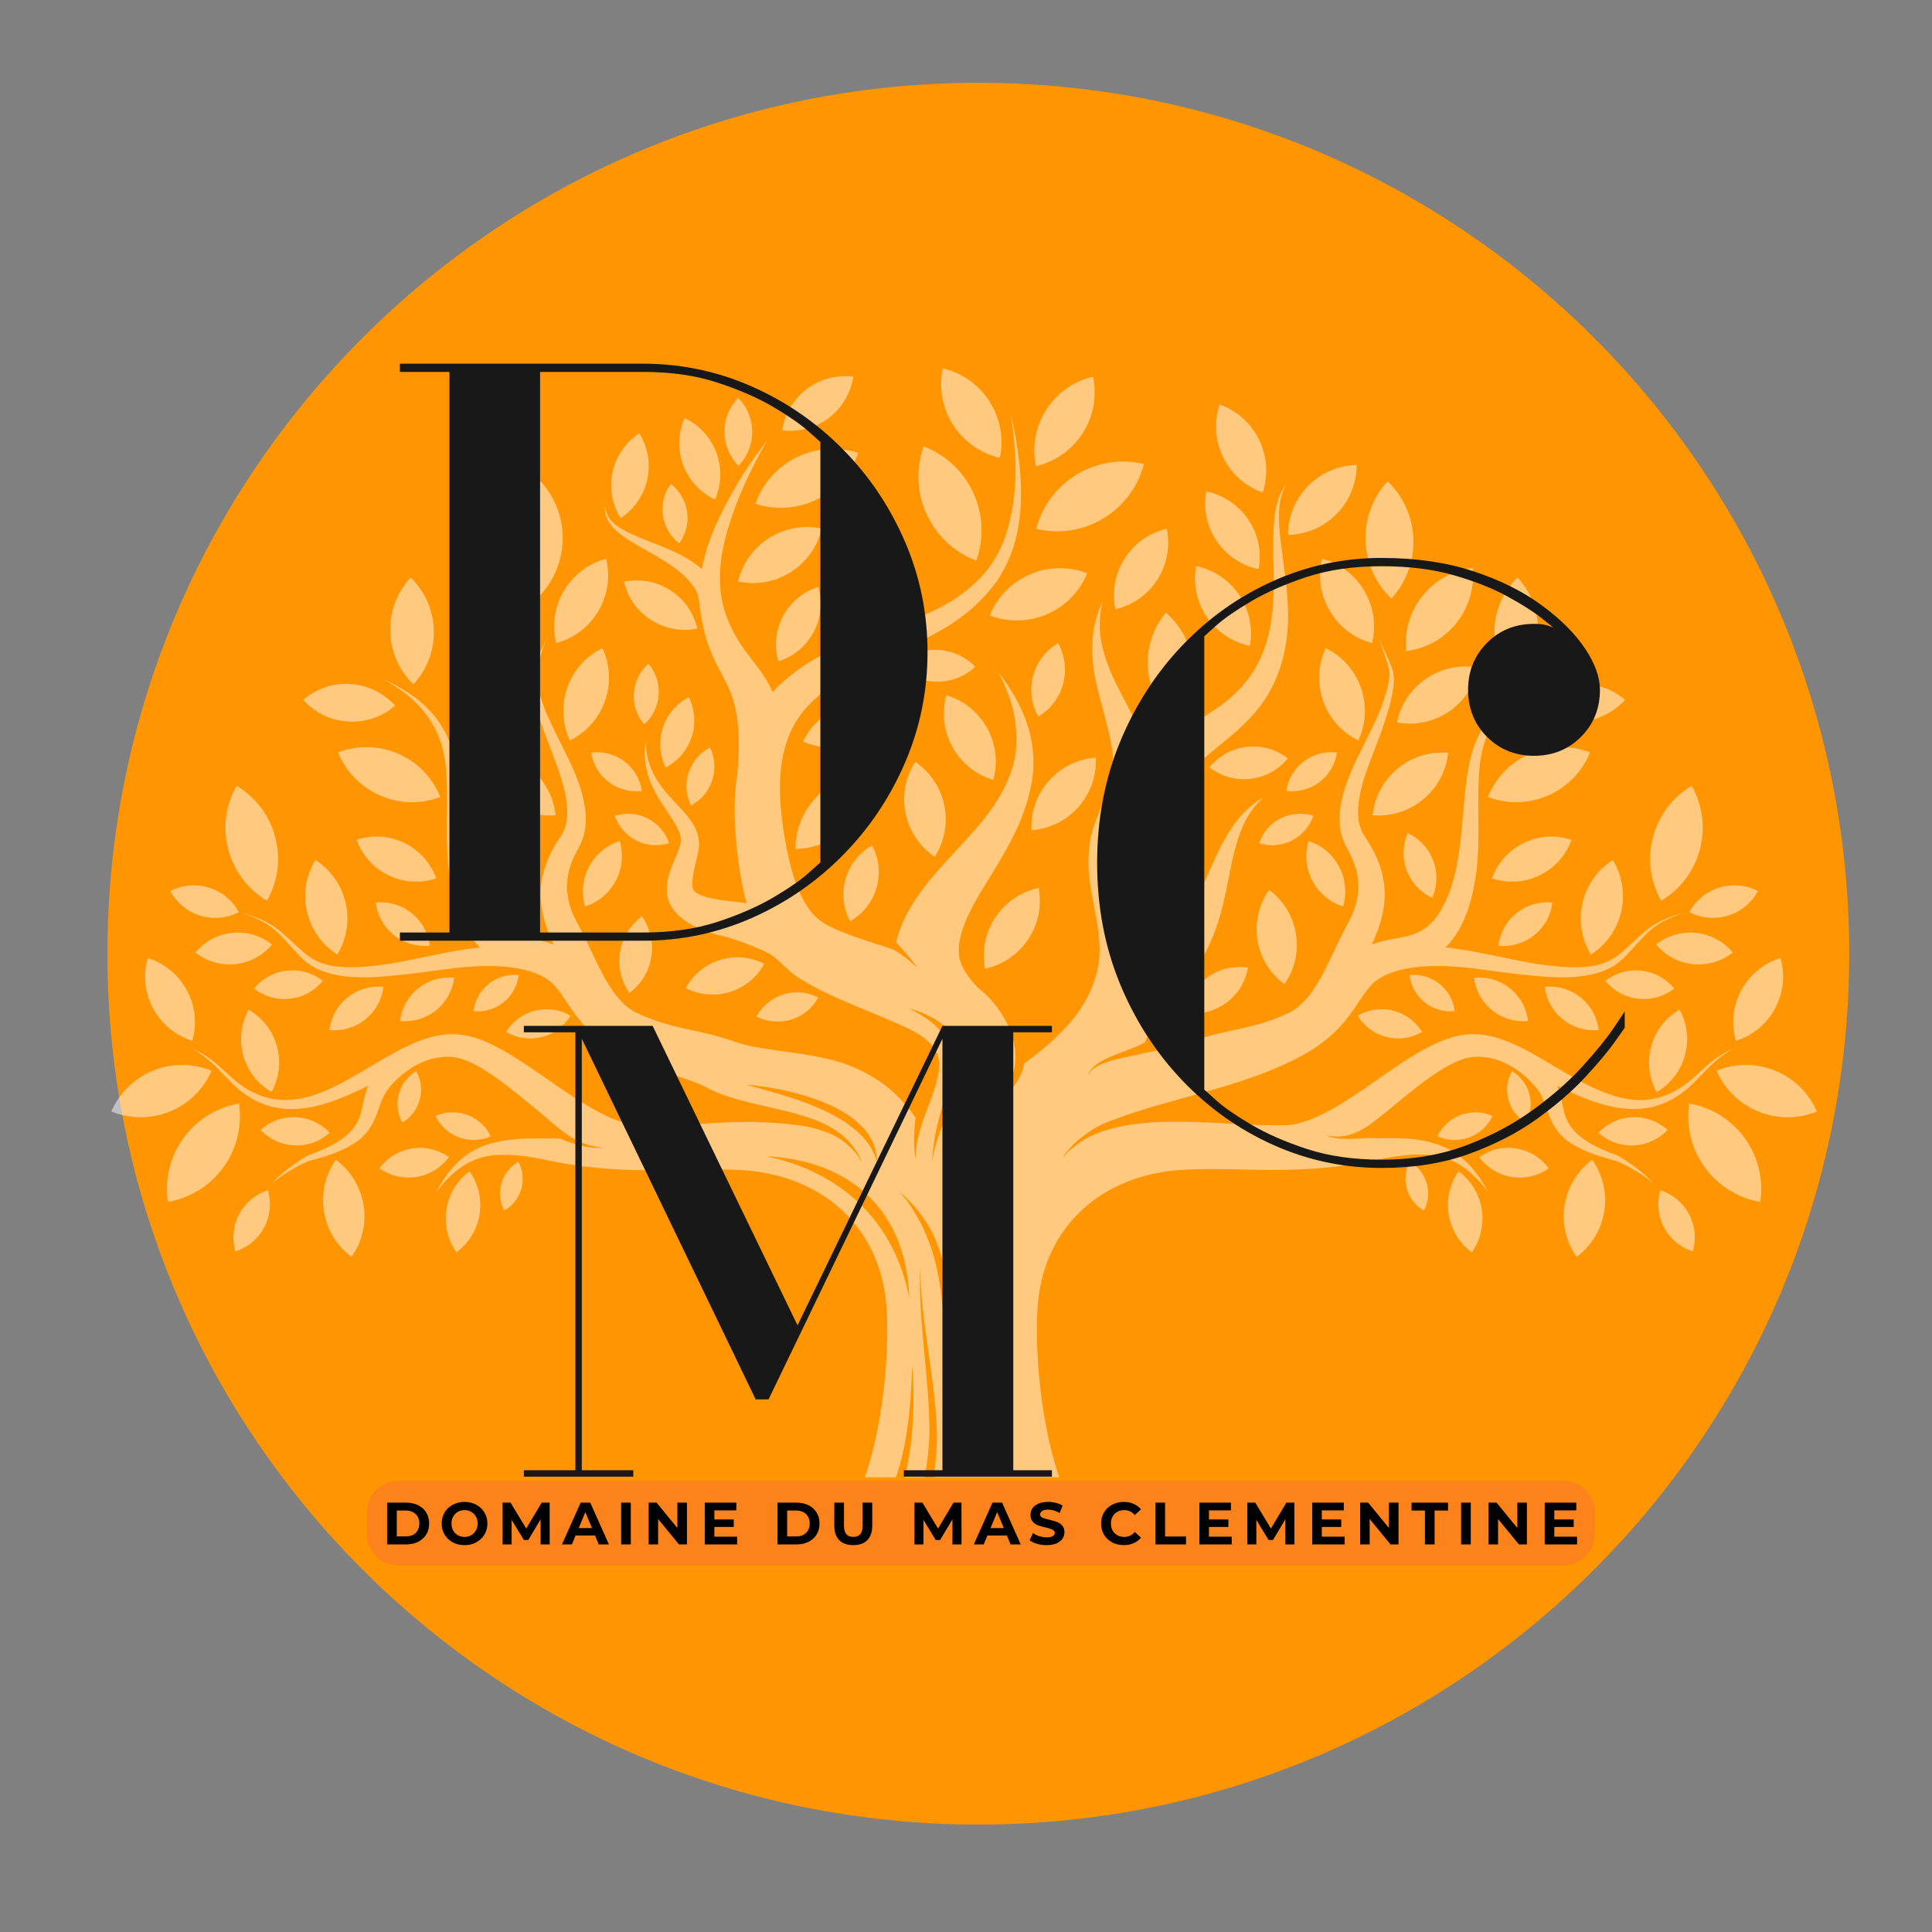 <svg xmlns="http://www.w3.org/2000/svg" xmlns:xlink="http://www.w3.org/1999/xlink" width="500" zoomAndPan="magnify" viewBox="0 0 375 375" height="500" preserveAspectRatio="xMidYMid meet" version="1.2"><rect x="0" y="0" width="375" height="375" fill="#808080" stroke="none"/><defs><clipPath id="cc039d9908"><path d="M 20.848 16.07 L 358.93 16.07 L 358.93 354.152 L 20.848 354.152 Z M 20.848 16.07 "/></clipPath><clipPath id="8000dad349"><path d="M 189.891 16.07 C 96.531 16.07 20.848 91.754 20.848 185.109 C 20.848 278.469 96.531 354.152 189.891 354.152 C 283.246 354.152 358.93 278.469 358.93 185.109 C 358.93 91.754 283.246 16.07 189.891 16.07 Z M 189.891 16.07 "/></clipPath><filter x="0%" y="0%" width="100%" filterUnits="objectBoundingBox" id="6ac63c38f3" height="100%"><feColorMatrix values="0 0 0 0 1 0 0 0 0 1 0 0 0 0 1 0 0 0 1 0" type="matrix" in="SourceGraphic"/></filter><clipPath id="4436cf6fcf"><path d="M 16 9 L 316 9 L 316 215.746 L 16 215.746 Z M 16 9 "/></clipPath><clipPath id="d4fff7cb9a"><path d="M 0.359 135 L 21 135 L 21 146 L 0.359 146 Z M 0.359 135 "/></clipPath><clipPath id="fdec80b37d"><path d="M 161 0.496 L 174 0.496 L 174 18 L 161 18 Z M 161 0.496 "/></clipPath><clipPath id="330a3d03de"><rect x="0" width="333" y="0" height="226"/></clipPath></defs><g id="20a53ba45c"><g clip-rule="nonzero" clip-path="url(#cc039d9908)"><g clip-rule="nonzero" clip-path="url(#8000dad349)"><path style=" stroke:none;fill-rule:nonzero;fill:#ff9500;fill-opacity:1;" d="M 20.848 16.07 L 358.93 16.07 L 358.93 354.152 L 20.848 354.152 Z M 20.848 16.07 "/></g></g><g mask="url(#ae652c8976)" transform="matrix(1,0,0,1,21,71)"><g clip-path="url(#330a3d03de)"><g clip-rule="nonzero" clip-path="url(#4436cf6fcf)"><path style=" stroke:none;fill-rule:evenodd;fill:#ffffff;fill-opacity:1;" d="M 155.504 181.027 C 152.668 166.035 142.156 156.391 127.656 153.426 C 144.316 154.215 154.98 164.145 155.504 181.027 Z M 243.941 149.891 C 245.012 149.871 246.109 149.934 247.168 149.934 C 251.461 149.855 254.969 149.906 259.027 151.516 C 263.23 153.27 265.742 156.508 267.879 160.402 C 265.469 157.203 262.395 154.344 258.371 153.445 C 254.574 152.688 251.293 153.223 247.523 153.867 C 231.387 157.484 220.609 155.426 208.789 156.043 C 192.965 156.871 181.176 167.105 180.355 183.383 C 179.758 195.172 181.992 213.566 188.398 224.309 L 159.145 224.309 C 159.605 219.062 160.859 213.77 160.879 207.379 C 160.516 195.812 157.613 185.395 157.641 174.617 C 157.105 185.309 159.445 196.035 159.406 207.379 C 159.176 214.219 157.684 218.957 156.945 224.309 L 151.496 224.309 C 155.945 215.531 156.832 204.352 156.066 193.973 C 155.68 204.844 154.734 214.801 148.953 224.309 L 143.082 224.309 C 149.473 213.5 151.727 195.461 151.121 183.445 C 150.297 167.168 138.512 156.93 122.684 156.102 C 110.863 155.484 100.086 157.547 83.949 153.926 C 80.188 153.285 76.902 152.746 73.105 153.504 C 69.078 154.406 66.008 157.266 63.598 160.461 C 65.73 156.566 68.246 153.332 72.449 151.578 C 77.461 149.59 82.48 149.996 87.723 149.996 C 90.004 150.996 93.305 152.051 96.121 151.75 C 90.363 151.359 87.203 147.66 83.316 144.5 C 80.445 142.168 77.668 139.84 74.785 137.828 C 72.586 136.332 70.406 134.953 67.793 134.312 C 66.211 134.004 64.973 134.086 63.395 134.383 C 59.832 135.117 56.117 137.848 53.996 140.863 C 52.227 143.551 52.27 147.508 48.578 150.379 C 45.742 152.406 42.609 153.371 39.27 154.266 C 38.043 154.523 32.637 157.555 31.828 158.82 C 32.516 157.344 37.629 153.766 38.945 153.211 C 41.859 152.137 44.82 150.914 47.02 148.645 C 49.688 145.867 48.992 143.398 50.477 139.738 C 49.262 140.336 48.039 140.922 46.793 141.469 C 40.934 144.027 34.57 145.676 28.57 142.598 C 23.23 139.852 21.91 135.66 16.234 132.508 C 22.32 135.145 23.387 139.113 29.09 141.465 C 34.836 143.84 40.41 141.816 45.617 139.055 C 50.777 136.316 56.898 131.918 62.406 130.375 C 68.215 128.742 72.535 130.449 77.582 133.426 C 83.559 136.949 89.523 141.91 95.531 145.012 C 97.973 146.254 100.273 147.246 103.039 147.41 C 115.336 147.758 121.008 145.82 134.16 147.418 C 137.055 147.887 140.598 148.77 142.938 150.738 C 144.102 151.668 145.613 153.109 146.188 154.516 C 146.023 153.234 144.297 151.094 143.418 150.195 C 137.488 144.121 124.832 144.309 117.094 140.562 C 112.223 137.719 105.18 137.164 97.695 132.555 C 93.441 129.633 91.605 127.449 88.832 123.242 C 87.113 120.703 86.207 119.297 83.305 118.051 C 78.562 116.094 72.219 116.328 67.121 116.922 C 63.066 117.445 58.973 118.059 54.906 118.406 C 50.855 118.785 46.98 118.984 43.008 117.945 C 40.5 117.242 39.051 116.418 37.199 114.605 C 32.766 109.906 32.297 108.344 25.559 106.062 C 32.488 108.035 33.008 109.504 37.914 113.828 C 39.711 115.332 41.043 115.961 43.344 116.461 C 47.121 117.051 50.852 116.617 54.602 116.066 C 60.402 115.129 66.148 113.5 72.191 112.914 C 68.168 109.039 66.684 102.77 66.051 97.355 C 65.344 90.367 66.195 83.891 65.453 77.121 C 64.949 73.707 64.184 71.34 62.277 68.438 C 59.773 64.844 56.992 62.82 53.191 60.73 C 60.707 64.148 65.527 68.469 67.422 76.742 C 69.406 85.434 68.133 97.547 73.117 105.809 C 74.109 107.434 75.027 108.551 76.672 109.539 C 79.68 111.289 83.172 111.062 86.457 112.332 C 82.895 104.789 82.957 98.562 87.746 91.469 C 88.844 89.879 89.098 88.438 89.109 86.531 C 89.059 80.395 84.977 73.266 83.293 66.926 C 82.648 64.543 81.75 61.684 82.363 59.215 C 82.926 57.352 84.312 54.848 85.086 52.754 C 84.539 54.582 83.289 57.625 83.039 59.344 C 82.867 61.523 83.988 64.453 84.68 66.496 C 86.352 70.684 88.742 74.707 90.555 78.969 C 91.562 81.465 92.273 83.602 92.617 86.285 C 92.871 89.09 92.609 91.176 91.254 93.672 C 89.715 96.469 88.891 98.773 89.09 101.992 C 89.32 104.508 90.027 106.25 91.211 108.453 C 94.516 114.438 96.887 122.336 102.086 125.359 C 109.129 128.91 114.824 128.68 121.602 131.211 C 127.449 133.16 134.93 132.988 142.277 135.254 C 148.43 137.277 153.156 140.789 156.719 145.945 C 156.359 148.625 156.27 151.711 156.719 154 C 156.645 146.531 162.219 139.715 161.148 134.316 C 160.641 131.77 157.859 129.91 155.703 128.832 C 148.551 125.391 139.812 122.66 133.445 118.422 C 131.742 117.195 129.68 114.797 128.262 114.07 C 125.477 112.711 122.742 111.668 119.77 110.801 C 116.762 110.098 114.066 109.297 111.578 107.414 C 109.875 106.125 108.566 104.312 108.438 102.133 C 108.191 97.844 111.438 94.102 111.141 91.664 C 110.785 88.703 106.578 84.867 104.926 79.938 C 104.121 77.352 103.98 75.402 104.309 72.711 C 104.41 77.664 106.277 80.664 109.523 84.211 C 112.055 86.957 115.25 89.777 114.609 93.902 C 114.281 95.832 113.023 99.742 113.457 101.422 C 113.992 103.246 119.434 103.785 120.887 103.938 C 121.922 104.035 122.941 104.168 123.945 104.332 C 122.988 100.961 122.488 97.598 122.043 93.895 C 121.512 88.613 121.355 84.039 122.121 79.141 C 123.875 59.441 117.035 62.441 114.938 47.535 C 114.531 44.664 114.758 44.066 112.672 41.656 C 107.16 35.492 95.52 33.676 96.465 26.875 C 96.465 29.086 97.695 30.473 99.531 31.59 C 103.801 34.184 110.672 35.426 115.238 39.465 C 116.219 34.18 118.441 29.41 121.215 24.477 C 122.66 21.914 124.137 19.559 125.887 17.191 L 128.012 14.359 C 126.117 17.516 123.945 21.883 122.594 25.148 C 119.594 32.656 117.082 40.914 120.082 48.816 C 122.699 55.711 126.52 57.738 128.973 63.355 L 129.777 62.473 C 136.262 56.184 142.773 54.086 151.066 51.16 C 158.625 48.469 164.777 46.312 170.234 40.113 C 173.184 36.402 174.445 33.102 175.363 28.469 C 176.586 21.766 176.172 16 175.188 9.293 C 176.672 16.016 177.543 21.805 177.027 28.703 C 176.41 33.797 175.312 37.465 172.508 41.793 C 167.109 49.109 160.926 51.984 152.895 55.652 C 146.117 58.719 139.879 61.254 134.926 67.02 C 133.016 69.52 131.98 71.715 131.262 74.477 C 129.742 80.168 130.477 87.055 131.473 92.496 C 132.234 96.555 133.152 100.605 135.227 104.215 C 136.496 106.332 137.555 107.426 139.688 108.652 C 142.969 110.301 147.641 111.773 152.266 113.242 C 153.328 113.855 154.711 114.66 156.898 116.723 C 156.742 116.176 153.754 112.684 152.945 111.945 C 154.586 104.602 160.352 98.699 165.293 93.332 C 169.387 88.891 172.766 85.176 175.039 79.469 C 176.141 76.375 176.461 73.984 176.23 70.715 C 175.898 66.457 174.746 63.297 172.82 59.504 C 177.598 65.84 180.527 72.398 179.316 80.473 C 178.102 87.457 175.406 92.168 171.824 98.141 C 169.145 102.586 163.43 110.648 165.566 116.09 C 166.363 117.926 167.484 119.293 168.848 120.723 C 169.258 121.059 169.672 121.41 170.09 121.785 C 174.984 126.391 178.227 133.793 174.48 140.02 C 172.91 142.449 172.113 143.418 171.836 146.457 C 172.414 143.508 173.344 142.695 175.211 140.559 C 176.734 138.789 177.453 137.297 177.781 135.453 C 179.43 134.238 181.051 132.961 182.668 131.559 C 187.125 127.504 190.113 123.941 191.836 118.074 C 193.766 110.691 190.383 103.996 190.266 96.629 C 190.258 93.16 190.719 90.656 192.027 87.457 C 193.41 83.941 194.836 81.195 195.078 78.223 C 195.418 72.164 191.742 64.184 191.105 57.434 C 190.766 52.965 191.211 49.855 193.004 45.727 C 192.109 49.906 192.328 52.848 193.625 56.895 C 195.754 63.328 200.031 68.613 201.895 75.52 L 202.805 74.801 C 206.879 71.746 211.043 69.25 215.262 66.445 C 223.574 60.695 226.016 53.312 226.234 43.586 C 226.344 38.746 225.668 31.23 226.871 26.75 C 227.281 25.27 227.742 24.195 228.707 22.996 C 227.141 25.582 227.098 28.719 227.332 31.652 C 227.691 35.605 228.375 39.508 228.762 43.48 C 229.203 48.488 229.176 52.301 227.906 57.215 C 226.148 63.199 223.512 66.926 218.852 71.051 C 213.52 75.719 204.043 82.352 201.422 88.984 C 200.453 91.43 200.031 92.969 200.457 95.918 C 201.152 100.684 203.922 105.945 204.672 112.273 C 205.574 111.488 206.453 110.602 207.367 109.57 C 211.883 104.172 213.773 96.809 217.195 91.074 C 219.18 87.824 220.961 85.781 224.215 83.742 C 221.586 86.297 220.391 88.543 219.246 91.984 C 218.23 95.273 217.676 98.57 216.973 101.938 C 216.086 106.148 215.207 109.359 213.293 113.262 C 210.785 118.188 208.082 121.234 203.703 124.602 C 203.062 127.039 202.242 129.246 201.227 131.344 C 199.379 132.324 197.418 132.965 195.445 133.738 C 194.238 134.219 193.18 134.684 192.098 135.414 C 191.141 136.09 190.508 136.723 190.074 137.828 C 190.633 136.824 191.312 136.305 192.312 135.773 C 193.438 135.227 194.527 134.914 195.73 134.602 C 200.145 133.535 206.09 132.559 210.117 131.211 C 216.895 128.68 222.594 128.91 229.641 125.359 C 234.832 122.336 237.203 114.438 240.508 108.453 C 241.691 106.25 242.398 104.508 242.637 101.992 C 242.828 98.773 242.004 96.469 240.469 93.672 C 239.109 91.176 238.848 89.09 239.102 86.285 C 239.445 83.602 240.152 81.465 241.164 78.969 C 242.977 74.707 245.367 70.684 247.039 66.496 C 247.73 64.453 248.852 61.523 248.68 59.344 C 248.43 57.625 247.18 54.582 246.637 52.754 C 247.41 54.848 248.793 57.352 249.355 59.215 C 250.637 63.871 245.262 75.266 243.812 79.938 C 243.141 82.18 242.66 84.172 242.609 86.531 C 242.621 88.438 242.879 89.879 243.973 91.469 C 248.762 98.562 248.824 104.789 245.262 112.332 C 250.359 110.359 254.922 111.906 258.605 105.809 C 263.586 97.547 262.312 85.434 264.301 76.742 C 266.191 68.469 271.012 64.148 278.527 60.73 C 274.727 62.82 271.945 64.844 269.441 68.438 C 267.535 71.34 266.77 73.707 266.266 77.121 C 265.523 83.891 266.375 90.367 265.668 97.355 C 265.035 102.77 263.551 109.039 259.531 112.914 C 265.574 113.5 271.316 115.129 277.117 116.066 C 280.875 116.617 284.598 117.051 288.375 116.461 C 290.676 115.961 292.008 115.332 293.812 113.828 C 298.711 109.504 299.23 108.035 306.16 106.062 C 299.426 108.344 298.953 109.906 294.52 114.605 C 292.668 116.418 291.219 117.242 288.707 117.945 C 284.742 118.984 280.863 118.785 276.816 118.406 C 272.746 118.059 268.652 117.445 264.602 116.922 C 259.5 116.328 253.156 116.094 248.414 118.051 C 245.512 119.297 244.605 120.703 242.887 123.242 C 240.113 127.449 238.277 129.633 234.023 132.555 C 221.984 139.965 207.34 141.598 194.41 146.617 C 192.668 147.234 191.062 148.156 189.363 149.418 C 188.281 150.238 187.375 151.035 186.488 152.066 C 186.09 152.504 185.438 153.25 185.289 153.832 C 185.465 153.457 186.359 152.473 186.668 152.242 C 187.672 151.383 188.633 150.703 189.766 150.023 C 200.098 144.402 216.984 147.738 228.676 147.41 C 233.988 147.176 240.793 142.406 245.059 139.457 C 250.047 136.008 257.16 130.617 263.215 129.836 C 267.32 129.301 271.438 130.855 275.023 132.719 C 281.824 136.246 289.477 142.32 297.07 142.527 C 301.574 142.645 305.328 140.496 308.512 137.469 C 310.734 135.336 312.645 133.742 315.484 132.508 C 309.816 135.66 308.488 139.852 303.148 142.598 C 297.148 145.676 290.785 144.027 284.926 141.469 C 283.68 140.922 282.457 140.336 281.242 139.738 C 282.727 143.398 282.031 145.867 284.699 148.645 C 286.898 150.914 289.859 152.137 292.777 153.211 C 294.09 153.766 299.203 157.344 299.891 158.82 C 299.082 157.555 293.676 154.523 292.449 154.266 C 289.109 153.371 285.977 152.406 283.141 150.379 C 279.453 147.508 279.492 143.551 277.73 140.863 C 275.598 137.848 271.887 135.117 268.328 134.383 C 266.75 134.086 265.508 134.004 263.926 134.312 C 259.141 135.367 252.531 141.18 248.676 144.305 C 244.938 147.328 241.566 150.527 236.34 149.371 C 236.383 149.367 238.109 150.496 243.941 149.891 Z M 164.051 194.973 C 160.969 184.281 163.078 177.023 157.621 166.223 C 156.434 164.062 155.102 161.883 153.387 160.098 C 165.844 170.828 161.984 182.938 164.051 194.973 Z M 149.238 154.602 C 146.766 144.945 130.746 141.559 123.844 139.539 C 130.945 140.066 149.289 143.484 149.238 154.602 Z M 159.918 154.422 C 160.422 146.758 162.035 144.512 163.355 138.031 C 164.504 131.539 161.887 127.801 155.332 124.707 C 161.141 126.254 166.445 130.027 165.848 136.664 C 165.395 141.711 161.352 146.188 159.918 154.422 "/></g><path style=" stroke:none;fill-rule:evenodd;fill:#ffffff;fill-opacity:1;" d="M 11.598 162.289 C 10.969 158.086 11.922 153.641 14.605 149.93 C 17.289 146.215 21.203 143.918 25.391 143.199 C 26.02 147.402 25.066 151.84 22.383 155.555 C 19.703 159.266 15.785 161.562 11.598 162.289 "/><path style=" stroke:none;fill-rule:evenodd;fill:#ffffff;fill-opacity:1;" d="M 47.246 172.957 C 44.477 170.91 42.473 167.82 41.887 164.156 C 41.293 160.484 42.223 156.926 44.207 154.113 C 46.977 156.16 48.973 159.246 49.57 162.914 C 50.16 166.578 49.227 170.141 47.246 172.957 "/><path style=" stroke:none;fill-rule:evenodd;fill:#ffffff;fill-opacity:1;" d="M 43.012 148.867 C 41.211 150.488 38.801 151.434 36.184 151.324 C 33.574 151.219 31.246 150.074 29.586 148.309 C 31.387 146.688 33.797 145.742 36.414 145.848 C 39.023 145.957 41.352 147.102 43.012 148.867 "/><path style=" stroke:none;fill-rule:evenodd;fill:#ffffff;fill-opacity:1;" d="M 27.27 124.977 C 25.824 127.598 25.363 130.766 26.23 133.883 C 27.09 136.992 29.121 139.465 31.711 140.969 C 33.156 138.348 33.613 135.18 32.75 132.062 C 31.883 128.949 29.855 126.473 27.27 124.977 "/><g clip-rule="nonzero" clip-path="url(#d4fff7cb9a)"><path style=" stroke:none;fill-rule:evenodd;fill:#ffffff;fill-opacity:1;" d="M 20.07 136.832 C 18.559 140.305 15.742 143.215 11.949 144.758 C 8.164 146.293 4.113 146.172 0.605 144.742 C 2.117 141.27 4.934 138.359 8.727 136.816 C 12.512 135.277 16.562 135.395 20.07 136.832 "/></g><path style=" stroke:none;fill-rule:evenodd;fill:#ffffff;fill-opacity:1;" d="M 16.328 131.023 C 17.242 127.859 16.965 124.352 15.281 121.223 C 13.602 118.098 10.824 115.938 7.684 114.953 C 6.773 118.113 7.047 121.621 8.73 124.75 C 10.41 127.879 13.184 130.039 16.328 131.023 "/><path style=" stroke:none;fill-rule:evenodd;fill:#ffffff;fill-opacity:1;" d="M 31 160.023 C 28.688 160.766 26.656 162.367 25.43 164.68 C 24.203 166.992 24.016 169.574 24.699 171.898 C 27.008 171.16 29.043 169.559 30.27 167.246 C 31.496 164.938 31.68 162.352 31 160.023 "/><path style=" stroke:none;fill-rule:evenodd;fill:#ffffff;fill-opacity:1;" d="M 122.266 41.871 C 125.656 42.602 129.32 42.051 132.48 40.055 C 135.645 38.055 137.711 34.984 138.516 31.609 C 135.125 30.883 131.461 31.434 128.297 33.43 C 125.137 35.426 123.066 38.5 122.266 41.871 "/><path style=" stroke:none;fill-rule:evenodd;fill:#ffffff;fill-opacity:1;" d="M 117.781 25.961 C 119.008 23.184 119.199 19.941 118.055 16.863 C 116.906 13.785 114.645 11.457 111.891 10.156 C 110.656 12.938 110.465 16.188 111.613 19.258 C 112.758 22.336 115.023 24.668 117.781 25.961 "/><path style=" stroke:none;fill-rule:evenodd;fill:#ffffff;fill-opacity:1;" d="M 99.453 29.57 C 97.848 26.984 97.211 23.801 97.914 20.598 C 98.625 17.387 100.547 14.766 103.094 13.102 C 104.699 15.684 105.336 18.871 104.633 22.074 C 103.926 25.277 102 27.906 99.453 29.57 "/><path style=" stroke:none;fill-rule:evenodd;fill:#ffffff;fill-opacity:1;" d="M 162.68 63.938 C 161.785 67.211 162.113 70.82 163.891 74.023 C 165.664 77.223 168.555 79.418 171.805 80.383 C 172.703 77.117 172.371 73.5 170.598 70.301 C 168.824 67.102 165.93 64.91 162.68 63.938 "/><path style=" stroke:none;fill-rule:evenodd;fill:#ffffff;fill-opacity:1;" d="M 156.648 76.883 C 154.812 79.738 154.047 83.277 154.777 86.863 C 155.52 90.449 157.613 93.41 160.426 95.305 C 162.266 92.453 163.027 88.91 162.293 85.328 C 161.559 81.742 159.457 78.781 156.648 76.883 "/><path style=" stroke:none;fill-rule:evenodd;fill:#ffffff;fill-opacity:1;" d="M 184.363 53.832 C 185.66 56.156 186.094 58.965 185.352 61.738 C 184.605 64.512 182.82 66.73 180.531 68.082 C 179.223 65.762 178.793 62.949 179.535 60.176 C 180.285 57.402 182.07 55.191 184.363 53.832 "/><path style=" stroke:none;fill-rule:evenodd;fill:#ffffff;fill-opacity:1;" d="M 191.691 76.059 C 191.855 79.449 190.754 82.902 188.328 85.645 C 185.906 88.383 182.609 89.902 179.223 90.141 C 179.055 86.758 180.16 83.297 182.59 80.559 C 185.012 77.816 188.309 76.305 191.691 76.059 "/><path style=" stroke:none;fill-rule:evenodd;fill:#ffffff;fill-opacity:1;" d="M 168.5 37.828 C 164.387 36.258 160.859 33.137 158.875 28.82 C 156.887 24.5 156.812 19.797 158.293 15.645 C 162.406 17.223 165.934 20.336 167.918 24.656 C 169.906 28.977 169.984 33.68 168.5 37.828 "/><path style=" stroke:none;fill-rule:evenodd;fill:#ffffff;fill-opacity:1;" d="M 180.133 31.66 C 184.422 32.672 189.09 32.074 193.16 29.625 C 197.23 27.168 199.938 23.32 201.047 19.059 C 196.762 18.043 192.09 18.641 188.02 21.094 C 183.949 23.551 181.242 27.395 180.133 31.66 "/><path style=" stroke:none;fill-rule:evenodd;fill:#ffffff;fill-opacity:1;" d="M 86.855 87.242 C 83.43 87.531 79.902 86.531 77.047 84.176 C 74.191 81.82 72.547 78.543 72.18 75.129 C 75.598 74.84 79.129 75.832 81.984 78.188 C 84.84 80.551 86.488 83.828 86.855 87.242 "/><path style=" stroke:none;fill-rule:evenodd;fill:#ffffff;fill-opacity:1;" d="M 82.113 69.23 C 78.738 69.848 75.129 69.195 72.055 67.129 C 68.984 65.055 67.031 61.949 66.34 58.59 C 69.715 57.973 73.324 58.625 76.395 60.695 C 79.461 62.762 81.422 65.867 82.113 69.23 "/><path style=" stroke:none;fill-rule:evenodd;fill:#ffffff;fill-opacity:1;" d="M 89.609 72.738 C 92.684 71.223 95.195 68.547 96.43 65.055 C 97.664 61.562 97.383 57.902 95.938 54.793 C 92.859 56.309 90.348 58.98 89.113 62.473 C 87.883 65.969 88.164 69.625 89.609 72.738 "/><path style=" stroke:none;fill-rule:evenodd;fill:#ffffff;fill-opacity:1;" d="M 86.953 53.824 C 90.266 52.938 93.254 50.805 95.137 47.617 C 97.027 44.434 97.465 40.789 96.652 37.457 C 93.336 38.344 90.352 40.48 88.461 43.664 C 86.574 46.852 86.133 50.492 86.953 53.824 "/><path style=" stroke:none;fill-rule:evenodd;fill:#ffffff;fill-opacity:1;" d="M 80.328 55.375 C 76.625 54.926 73.094 53.078 70.582 49.938 C 68.066 46.793 67.043 42.945 67.418 39.23 C 71.117 39.688 74.652 41.527 77.16 44.672 C 79.68 47.812 80.703 51.668 80.328 55.375 "/><path style=" stroke:none;fill-rule:evenodd;fill:#ffffff;fill-opacity:1;" d="M 83.199 45.191 C 80.426 42.164 78.781 38.09 78.93 33.656 C 79.07 29.227 80.965 25.266 83.934 22.422 C 86.707 25.449 88.352 29.52 88.211 33.953 C 88.066 38.387 86.168 42.348 83.199 45.191 "/><path style=" stroke:none;fill-rule:evenodd;fill:#ffffff;fill-opacity:1;" d="M 67.148 118.777 C 66.859 121.184 65.66 123.48 63.617 125.113 C 61.574 126.75 59.07 127.41 56.656 127.172 C 56.949 124.766 58.148 122.469 60.191 120.836 C 62.234 119.199 64.738 118.535 67.148 118.777 "/><path style=" stroke:none;fill-rule:evenodd;fill:#ffffff;fill-opacity:1;" d="M 53.438 120.539 C 53.141 122.941 51.941 125.246 49.898 126.875 C 47.863 128.508 45.352 129.172 42.941 128.934 C 43.238 126.527 44.438 124.23 46.477 122.602 C 48.523 120.957 51.027 120.297 53.438 120.539 "/><path style=" stroke:none;fill-rule:evenodd;fill:#ffffff;fill-opacity:1;" d="M 62.426 112.566 C 62.133 110.164 60.93 107.863 58.895 106.234 C 56.844 104.598 54.344 103.938 51.934 104.176 C 52.227 106.582 53.426 108.879 55.469 110.512 C 57.508 112.141 60.016 112.809 62.426 112.566 "/><path style=" stroke:none;fill-rule:evenodd;fill:#ffffff;fill-opacity:1;" d="M 44.473 114.281 C 46.234 111.379 46.918 107.812 46.09 104.234 C 45.254 100.664 43.082 97.754 40.215 95.922 C 38.453 98.828 37.77 102.398 38.598 105.969 C 39.426 109.547 41.605 112.453 44.473 114.281 "/><path style=" stroke:none;fill-rule:evenodd;fill:#ffffff;fill-opacity:1;" d="M 41.66 119.391 C 39.75 117.898 37.281 117.117 34.68 117.406 C 32.082 117.695 29.84 119 28.305 120.875 C 30.211 122.371 32.688 123.145 35.285 122.855 C 37.887 122.566 40.125 121.266 41.66 119.391 "/><path style=" stroke:none;fill-rule:evenodd;fill:#ffffff;fill-opacity:1;" d="M 24.922 81.531 C 22.867 85.148 22.168 89.547 23.32 93.891 C 24.469 98.234 27.25 101.711 30.824 103.844 C 32.875 100.223 33.566 95.824 32.422 91.484 C 31.27 87.141 28.496 83.66 24.922 81.531 "/><path style=" stroke:none;fill-rule:evenodd;fill:#ffffff;fill-opacity:1;" d="M 16.926 113.891 C 18.652 111.812 21.156 110.379 24.051 110.074 C 26.945 109.766 29.691 110.648 31.809 112.328 C 30.09 114.398 27.582 115.836 24.688 116.137 C 21.793 116.441 19.043 115.559 16.926 113.891 "/><path style=" stroke:none;fill-rule:evenodd;fill:#ffffff;fill-opacity:1;" d="M 12.043 101.961 C 13.242 104.168 15.277 105.926 17.871 106.719 C 20.469 107.516 23.137 107.199 25.371 106.047 C 24.168 103.84 22.133 102.078 19.543 101.285 C 16.945 100.492 14.273 100.805 12.043 101.961 "/><path style=" stroke:none;fill-rule:evenodd;fill:#ffffff;fill-opacity:1;" d="M 48.234 92.023 C 49.281 94.934 51.422 97.449 54.434 98.906 C 57.438 100.359 60.738 100.473 63.68 99.488 C 62.625 96.574 60.48 94.059 57.477 92.605 C 54.469 91.156 51.164 91.039 48.234 92.023 "/><path style=" stroke:none;fill-rule:evenodd;fill:#ffffff;fill-opacity:1;" d="M 44.629 75.035 C 46.098 78.656 48.926 81.723 52.785 83.406 C 56.648 85.09 60.82 85.078 64.469 83.691 C 63.004 80.07 60.176 77 56.312 75.312 C 52.453 73.633 48.281 73.652 44.629 75.035 "/><path style=" stroke:none;fill-rule:evenodd;fill:#ffffff;fill-opacity:1;" d="M 58.711 41.098 C 61.395 43.707 63.102 47.324 63.203 51.359 C 63.309 55.395 61.789 59.094 59.242 61.832 C 56.555 59.227 54.852 55.609 54.75 51.574 C 54.645 47.539 56.164 43.84 58.711 41.098 "/><path style=" stroke:none;fill-rule:evenodd;fill:#ffffff;fill-opacity:1;" d="M 37.855 64.84 C 40.297 62.734 43.535 61.543 47.008 61.77 C 50.477 61.988 53.539 63.578 55.703 65.973 C 53.254 68.078 50.016 69.27 46.543 69.043 C 43.07 68.824 40.008 67.234 37.855 64.84 "/><path style=" stroke:none;fill-rule:evenodd;fill:#ffffff;fill-opacity:1;" d="M 75.273 103.273 C 74.301 101.055 74.164 98.465 75.09 96.02 C 76.016 93.574 77.832 91.723 80.027 90.703 C 81 92.926 81.137 95.516 80.211 97.961 C 79.285 100.402 77.473 102.25 75.273 103.273 "/><path style=" stroke:none;fill-rule:evenodd;fill:#ffffff;fill-opacity:1;" d="M 67.602 172.082 C 69.914 170.371 71.586 167.789 72.082 164.727 C 72.57 161.672 71.797 158.691 70.141 156.348 C 67.828 158.055 66.156 160.633 65.664 163.695 C 65.168 166.758 65.945 169.73 67.602 172.082 "/><path style=" stroke:none;fill-rule:evenodd;fill:#ffffff;fill-opacity:1;" d="M 76.891 163.949 C 76.055 162.387 75.805 160.504 76.336 158.668 C 76.867 156.832 78.086 155.383 79.629 154.504 C 80.465 156.066 80.715 157.949 80.188 159.785 C 79.648 161.621 78.434 163.078 76.891 163.949 "/><path style=" stroke:none;fill-rule:evenodd;fill:#ffffff;fill-opacity:1;" d="M 52.645 155.77 C 54.105 153.785 56.328 152.348 58.961 151.922 C 61.586 151.496 64.145 152.168 66.156 153.594 C 64.691 155.578 62.48 157.012 59.848 157.438 C 57.215 157.859 54.66 157.195 52.645 155.77 "/><path style=" stroke:none;fill-rule:evenodd;fill:#ffffff;fill-opacity:1;" d="M 63.551 145.613 C 65.434 144.77 67.629 144.633 69.711 145.402 C 71.793 146.172 73.375 147.699 74.254 149.559 C 72.379 150.406 70.184 150.535 68.098 149.766 C 66.016 149 64.434 147.469 63.551 145.613 "/><path style=" stroke:none;fill-rule:evenodd;fill:#ffffff;fill-opacity:1;" d="M 57.105 146.871 C 56.195 145.246 55.895 143.281 56.418 141.352 C 56.945 139.41 58.188 137.867 59.789 136.922 C 60.699 138.551 61 140.516 60.477 142.445 C 59.953 144.379 58.703 145.926 57.105 146.871 "/><path style=" stroke:none;fill-rule:evenodd;fill:#ffffff;fill-opacity:1;" d="M 127.336 116.078 C 124.781 114.766 121.727 114.41 118.766 115.324 C 115.801 116.242 113.477 118.254 112.113 120.781 C 114.664 122.094 117.719 122.449 120.68 121.531 C 123.648 120.621 125.965 118.605 127.336 116.078 "/><path style=" stroke:none;fill-rule:evenodd;fill:#ffffff;fill-opacity:1;" d="M 99.293 92.238 C 96.824 93.027 94.648 94.75 93.34 97.227 C 92.031 99.699 91.836 102.461 92.574 104.949 C 95.047 104.152 97.215 102.438 98.523 99.957 C 99.832 97.488 100.027 94.723 99.293 92.238 "/><path style=" stroke:none;fill-rule:evenodd;fill:#ffffff;fill-opacity:1;" d="M 103.594 106.867 C 101.41 108.477 99.832 110.91 99.359 113.801 C 98.891 116.691 99.625 119.5 101.184 121.719 C 103.367 120.105 104.949 117.672 105.422 114.781 C 105.887 111.891 105.156 109.086 103.594 106.867 "/><path style=" stroke:none;fill-rule:evenodd;fill:#ffffff;fill-opacity:1;" d="M 93.758 75.078 C 94.09 77.277 95.246 79.355 97.16 80.801 C 99.078 82.25 101.395 82.797 103.598 82.516 C 103.27 80.316 102.109 78.238 100.199 76.793 C 98.277 75.344 95.965 74.793 93.758 75.078 "/><path style=" stroke:none;fill-rule:evenodd;fill:#ffffff;fill-opacity:1;" d="M 112.703 64.32 C 110.402 65.516 108.551 67.574 107.672 70.23 C 106.801 72.887 107.074 75.652 108.219 77.973 C 110.52 76.781 112.371 74.723 113.25 72.062 C 114.121 69.406 113.852 66.645 112.703 64.32 "/><path style=" stroke:none;fill-rule:evenodd;fill:#ffffff;fill-opacity:1;" d="M 116.805 74.094 C 114.914 75.074 113.395 76.77 112.676 78.949 C 111.953 81.133 112.18 83.402 113.117 85.312 C 115.008 84.332 116.531 82.637 117.25 80.453 C 117.965 78.273 117.746 76.004 116.805 74.094 "/><path style=" stroke:none;fill-rule:evenodd;fill:#ffffff;fill-opacity:1;" d="M 98.34 87.344 C 100.375 86.699 102.648 86.82 104.699 87.855 C 106.754 88.887 108.199 90.652 108.883 92.664 C 106.852 93.305 104.578 93.188 102.531 92.156 C 100.477 91.117 99.031 89.359 98.34 87.344 "/><path style=" stroke:none;fill-rule:evenodd;fill:#ffffff;fill-opacity:1;" d="M 104.855 57.812 C 103.27 59.227 102.207 61.238 102.047 63.531 C 101.887 65.824 102.656 67.969 104.039 69.594 C 105.625 68.176 106.688 66.164 106.852 63.871 C 107.008 61.574 106.238 59.434 104.855 57.812 "/><path style=" stroke:none;fill-rule:evenodd;fill:#ffffff;fill-opacity:1;" d="M 114.352 50.996 C 113.66 48.031 111.855 45.324 109.09 43.562 C 106.328 41.793 103.113 41.297 100.133 41.918 C 100.82 44.883 102.625 47.594 105.391 49.355 C 108.16 51.125 111.371 51.617 114.352 50.996 "/><path style=" stroke:none;fill-rule:evenodd;fill:#ffffff;fill-opacity:1;" d="M 110.832 34.461 C 109.168 33.176 107.988 31.27 107.668 29.027 C 107.352 26.781 107.961 24.621 109.203 22.926 C 110.871 24.211 112.055 26.121 112.371 28.359 C 112.684 30.605 112.078 32.77 110.832 34.461 "/><path style=" stroke:none;fill-rule:evenodd;fill:#ffffff;fill-opacity:1;" d="M 130.086 57.363 C 132.906 56.477 135.395 54.535 136.902 51.723 C 138.418 48.91 138.656 45.762 137.84 42.918 C 135.02 43.801 132.523 45.75 131.016 48.559 C 129.508 51.367 129.262 54.52 130.086 57.363 "/><path style=" stroke:none;fill-rule:evenodd;fill:#ffffff;fill-opacity:1;" d="M 137.816 122.613 C 135.805 121.574 133.402 121.297 131.07 122.016 C 128.734 122.738 126.906 124.324 125.828 126.312 C 127.84 127.348 130.242 127.625 132.578 126.906 C 134.91 126.188 136.738 124.602 137.816 122.613 "/><path style=" stroke:none;fill-rule:evenodd;fill:#ffffff;fill-opacity:1;" d="M 79.684 118.254 C 79.438 120.27 78.434 122.188 76.73 123.555 C 75.02 124.922 72.93 125.477 70.91 125.273 C 71.156 123.266 72.16 121.34 73.863 119.973 C 75.578 118.605 77.664 118.059 79.684 118.254 "/><path style=" stroke:none;fill-rule:evenodd;fill:#ffffff;fill-opacity:1;" d="M 89.746 126.152 C 88.531 128.141 86.566 129.668 84.137 130.281 C 81.703 130.895 79.246 130.477 77.238 129.305 C 78.449 127.32 80.414 125.793 82.848 125.18 C 85.281 124.57 87.734 124.98 89.746 126.152 "/><g clip-rule="nonzero" clip-path="url(#fdec80b37d)"><path style=" stroke:none;fill-rule:evenodd;fill:#ffffff;fill-opacity:1;" d="M 173.078 17.879 C 169.453 17.035 166.148 14.832 163.988 11.449 C 161.828 8.066 161.227 4.141 161.984 0.5 C 165.605 1.344 168.918 3.543 171.07 6.93 C 173.23 10.309 173.84 14.234 173.078 17.879 "/></g><path style=" stroke:none;fill-rule:evenodd;fill:#ffffff;fill-opacity:1;" d="M 180.074 19.484 C 183.695 18.641 187 16.441 189.16 13.059 C 191.324 9.676 191.926 5.75 191.164 2.109 C 187.547 2.949 184.234 5.156 182.078 8.535 C 179.918 11.91 179.312 15.844 180.074 19.484 "/><path style=" stroke:none;fill-rule:evenodd;fill:#ffffff;fill-opacity:1;" d="M 150.168 48.953 C 147.543 46.32 145.914 42.695 145.871 38.68 C 145.844 34.668 147.41 31.02 149.988 28.34 C 152.613 30.977 154.246 34.598 154.277 38.609 C 154.312 42.625 152.742 46.273 150.168 48.953 "/><path style=" stroke:none;fill-rule:evenodd;fill:#ffffff;fill-opacity:1;" d="M 190.027 40.266 C 186.555 38.938 182.578 38.91 178.898 40.504 C 175.215 42.102 172.523 45.02 171.117 48.465 C 174.59 49.785 178.566 49.812 182.246 48.219 C 185.926 46.621 188.625 43.707 190.027 40.266 "/><path style=" stroke:none;fill-rule:evenodd;fill:#ffffff;fill-opacity:1;" d="M 151.559 66.727 C 150.188 69.637 147.73 72.027 144.477 73.238 C 141.23 74.445 137.805 74.242 134.871 72.938 C 136.238 70.031 138.695 67.637 141.949 66.434 C 145.195 65.223 148.621 65.43 151.559 66.727 "/><path style=" stroke:none;fill-rule:evenodd;fill:#ffffff;fill-opacity:1;" d="M 147.895 79.141 C 147.875 82.855 146.457 86.57 143.633 89.422 C 140.809 92.273 137.109 93.727 133.395 93.785 C 133.414 90.066 134.836 86.355 137.656 83.504 C 140.484 80.652 144.18 79.199 147.895 79.141 "/><path style=" stroke:none;fill-rule:evenodd;fill:#ffffff;fill-opacity:1;" d="M 148.27 93.102 C 149.578 95.531 149.969 98.453 149.141 101.316 C 148.312 104.18 146.422 106.445 144.016 107.805 C 142.715 105.371 142.316 102.453 143.145 99.586 C 143.973 96.719 145.863 94.461 148.27 93.102 "/><path style=" stroke:none;fill-rule:evenodd;fill:#ffffff;fill-opacity:1;" d="M 168.312 58.414 C 166.309 60.281 163.605 61.395 160.656 61.324 C 157.703 61.254 155.055 60.012 153.148 58.047 C 155.152 56.184 157.855 55.066 160.805 55.141 C 163.758 55.211 166.402 56.457 168.312 58.414 "/><path style=" stroke:none;fill-rule:evenodd;fill:#ffffff;fill-opacity:1;" d="M 144.633 2.117 C 144.164 5.199 142.543 8.109 139.852 10.133 C 137.168 12.156 133.922 12.914 130.828 12.52 C 131.301 9.438 132.926 6.527 135.617 4.504 C 138.301 2.48 141.543 1.723 144.633 2.117 "/><path style=" stroke:none;fill-rule:evenodd;fill:#ffffff;fill-opacity:1;" d="M 145.59 16.914 C 144.262 20.699 141.512 23.992 137.629 25.91 C 133.75 27.832 129.461 28.023 125.648 26.777 C 126.973 22.992 129.727 19.699 133.605 17.777 C 137.492 15.859 141.773 15.672 145.59 16.914 "/><path style=" stroke:none;fill-rule:evenodd;fill:#ffffff;fill-opacity:1;" d="M 122.344 19.422 C 124 17.711 125.016 15.379 125.004 12.809 C 124.996 10.234 123.957 7.914 122.285 6.219 C 120.625 7.93 119.613 10.266 119.621 12.832 C 119.633 15.402 120.668 17.727 122.344 19.422 "/><path style=" stroke:none;fill-rule:evenodd;fill:#ffffff;fill-opacity:1;" d="M 180.598 101.355 C 181.23 104.684 180.613 108.262 178.59 111.309 C 176.566 114.359 173.512 116.316 170.195 117.023 C 169.562 113.688 170.18 110.117 172.203 107.07 C 174.227 104.02 177.277 102.059 180.598 101.355 "/><path style=" stroke:none;fill-rule:evenodd;fill:#ffffff;fill-opacity:1;" d="M 224.09 24.602 C 220.855 23.453 218.051 21.09 216.422 17.758 C 214.797 14.438 214.648 10.77 215.727 7.512 C 218.961 8.664 221.762 11.023 223.391 14.352 C 225.02 17.676 225.168 21.344 224.09 24.602 "/><path style=" stroke:none;fill-rule:evenodd;fill:#ffffff;fill-opacity:1;" d="M 229.008 32.824 C 232.441 32.754 235.848 31.398 238.441 28.754 C 241.039 26.113 242.332 22.684 242.34 19.25 C 238.914 19.316 235.504 20.676 232.906 23.32 C 230.309 25.961 229.016 29.391 229.008 32.824 "/><path style=" stroke:none;fill-rule:evenodd;fill:#ffffff;fill-opacity:1;" d="M 223.309 39.469 C 220.098 38.809 217.133 36.938 215.152 34.004 C 213.176 31.07 212.555 27.621 213.145 24.387 C 216.359 25.055 219.324 26.926 221.301 29.859 C 223.281 32.793 223.902 36.246 223.309 39.469 "/><path style=" stroke:none;fill-rule:evenodd;fill:#ffffff;fill-opacity:1;" d="M 221.602 54.363 C 218.305 53.68 215.258 51.762 213.23 48.754 C 211.195 45.734 210.559 42.195 211.168 38.883 C 214.465 39.562 217.512 41.488 219.539 44.496 C 221.566 47.508 222.203 51.051 221.602 54.363 "/><path style=" stroke:none;fill-rule:evenodd;fill:#ffffff;fill-opacity:1;" d="M 207.098 69.25 C 204.172 66.727 202.191 63.102 201.84 58.941 C 201.488 54.789 202.828 50.883 205.289 47.906 C 208.211 50.43 210.191 54.055 210.543 58.207 C 210.898 62.363 209.555 66.266 207.098 69.25 "/><path style=" stroke:none;fill-rule:evenodd;fill:#ffffff;fill-opacity:1;" d="M 195.5 47.266 C 198.754 46.504 201.727 44.52 203.668 41.484 C 205.602 38.441 206.145 34.91 205.461 31.637 C 202.207 32.398 199.234 34.379 197.297 37.422 C 195.359 40.465 194.816 43.992 195.5 47.266 "/><path style=" stroke:none;fill-rule:evenodd;fill:#ffffff;fill-opacity:1;" d="M 320.664 162.289 C 321.297 158.086 320.348 153.641 317.664 149.93 C 314.977 146.215 311.062 143.918 306.875 143.199 C 306.25 147.402 307.199 151.84 309.883 155.555 C 312.566 159.266 316.48 161.562 320.664 162.289 "/><path style=" stroke:none;fill-rule:evenodd;fill:#ffffff;fill-opacity:1;" d="M 285.023 172.957 C 287.789 170.91 289.793 167.82 290.383 164.156 C 290.977 160.484 290.043 156.926 288.059 154.113 C 285.293 156.16 283.289 159.246 282.699 162.914 C 282.109 166.578 283.039 170.141 285.023 172.957 "/><path style=" stroke:none;fill-rule:evenodd;fill:#ffffff;fill-opacity:1;" d="M 289.254 148.867 C 291.059 150.488 293.469 151.434 296.086 151.324 C 298.695 151.219 301.023 150.074 302.684 148.309 C 300.879 146.688 298.469 145.742 295.855 145.848 C 293.242 145.957 290.918 147.102 289.254 148.867 "/><path style=" stroke:none;fill-rule:evenodd;fill:#ffffff;fill-opacity:1;" d="M 305 124.977 C 306.445 127.598 306.906 130.766 306.039 133.883 C 305.176 136.992 303.145 139.465 300.555 140.969 C 299.113 138.348 298.652 135.18 299.52 132.062 C 300.387 128.949 302.414 126.473 305 124.977 "/><path style=" stroke:none;fill-rule:evenodd;fill:#ffffff;fill-opacity:1;" d="M 312.191 136.832 C 313.703 140.305 316.527 143.215 320.316 144.758 C 324.105 146.293 328.156 146.172 331.664 144.742 C 330.148 141.27 327.332 138.359 323.539 136.816 C 319.754 135.277 315.703 135.395 312.191 136.832 "/><path style=" stroke:none;fill-rule:evenodd;fill:#ffffff;fill-opacity:1;" d="M 315.938 131.023 C 315.027 127.859 315.301 124.352 316.98 121.223 C 318.668 118.098 321.438 115.938 324.586 114.953 C 325.496 118.113 325.223 121.621 323.535 124.75 C 321.855 127.879 319.078 130.039 315.938 131.023 "/><path style=" stroke:none;fill-rule:evenodd;fill:#ffffff;fill-opacity:1;" d="M 301.266 160.023 C 303.578 160.766 305.613 162.367 306.836 164.68 C 308.062 166.992 308.254 169.574 307.566 171.898 C 305.258 171.16 303.227 169.559 301.996 167.246 C 300.773 164.938 300.582 162.352 301.266 160.023 "/><path style=" stroke:none;fill-rule:evenodd;fill:#ffffff;fill-opacity:1;" d="M 245.414 87.242 C 248.832 87.531 252.363 86.531 255.219 84.176 C 258.074 81.82 259.723 78.543 260.09 75.129 C 256.668 74.84 253.137 75.832 250.281 78.188 C 247.426 80.551 245.781 83.828 245.414 87.242 "/><path style=" stroke:none;fill-rule:evenodd;fill:#ffffff;fill-opacity:1;" d="M 250.156 69.23 C 253.531 69.848 257.141 69.195 260.211 67.129 C 263.277 65.055 265.238 61.949 265.93 58.59 C 262.555 57.973 258.941 58.625 255.871 60.695 C 252.801 62.762 250.844 65.867 250.156 69.23 "/><path style=" stroke:none;fill-rule:evenodd;fill:#ffffff;fill-opacity:1;" d="M 242.66 72.738 C 239.578 71.223 237.07 68.547 235.836 65.055 C 234.605 61.562 234.879 57.902 236.332 54.793 C 239.41 56.309 241.922 58.98 243.148 62.473 C 244.383 65.969 244.105 69.625 242.66 72.738 "/><path style=" stroke:none;fill-rule:evenodd;fill:#ffffff;fill-opacity:1;" d="M 245.316 53.824 C 242.004 52.938 239.016 50.805 237.129 47.617 C 235.238 44.434 234.801 40.789 235.617 37.457 C 238.934 38.344 241.914 40.48 243.805 43.664 C 245.691 46.852 246.133 50.492 245.316 53.824 "/><path style=" stroke:none;fill-rule:evenodd;fill:#ffffff;fill-opacity:1;" d="M 251.938 55.375 C 255.641 54.926 259.172 53.078 261.688 49.938 C 264.199 46.793 265.223 42.945 264.852 39.23 C 261.152 39.688 257.617 41.527 255.102 44.672 C 252.59 47.812 251.566 51.668 251.938 55.375 "/><path style=" stroke:none;fill-rule:evenodd;fill:#ffffff;fill-opacity:1;" d="M 249.062 45.191 C 251.84 42.164 253.48 38.09 253.34 33.656 C 253.195 29.227 251.297 25.266 248.332 22.422 C 245.555 25.449 243.914 29.52 244.055 33.953 C 244.199 38.387 246.098 42.348 249.062 45.191 "/><path style=" stroke:none;fill-rule:evenodd;fill:#ffffff;fill-opacity:1;" d="M 265.121 118.777 C 265.41 121.184 266.609 123.48 268.652 125.113 C 270.695 126.75 273.199 127.41 275.613 127.172 C 275.32 124.766 274.117 122.469 272.074 120.836 C 270.035 119.199 267.531 118.535 265.121 118.777 "/><path style=" stroke:none;fill-rule:evenodd;fill:#ffffff;fill-opacity:1;" d="M 278.832 120.539 C 279.125 122.941 280.324 125.246 282.367 126.875 C 284.41 128.508 286.914 129.172 289.324 128.934 C 289.031 126.527 287.828 124.23 285.789 122.602 C 283.746 120.957 281.242 120.297 278.832 120.539 "/><path style=" stroke:none;fill-rule:evenodd;fill:#ffffff;fill-opacity:1;" d="M 269.844 112.566 C 270.137 110.164 271.332 107.863 273.379 106.234 C 275.422 104.598 277.926 103.938 280.336 104.176 C 280.043 106.582 278.84 108.879 276.805 110.512 C 274.754 112.141 272.254 112.809 269.844 112.566 "/><path style=" stroke:none;fill-rule:evenodd;fill:#ffffff;fill-opacity:1;" d="M 287.797 114.281 C 286.027 111.379 285.352 107.812 286.18 104.234 C 287.008 100.664 289.188 97.754 292.051 95.922 C 293.82 98.828 294.496 102.398 293.668 105.969 C 292.84 109.547 290.66 112.453 287.797 114.281 "/><path style=" stroke:none;fill-rule:evenodd;fill:#ffffff;fill-opacity:1;" d="M 290.602 119.391 C 292.52 117.898 294.988 117.117 297.59 117.406 C 300.184 117.695 302.43 119 303.961 120.875 C 302.051 122.371 299.578 123.145 296.98 122.855 C 294.383 122.566 292.141 121.266 290.602 119.391 "/><path style=" stroke:none;fill-rule:evenodd;fill:#ffffff;fill-opacity:1;" d="M 307.348 81.531 C 309.398 85.148 310.094 89.547 308.949 93.891 C 307.797 98.234 305.02 101.711 301.441 103.844 C 299.391 100.223 298.699 95.824 299.848 91.484 C 300.996 87.141 303.77 83.66 307.348 81.531 "/><path style=" stroke:none;fill-rule:evenodd;fill:#ffffff;fill-opacity:1;" d="M 315.336 113.891 C 313.617 111.812 311.113 110.379 308.219 110.074 C 305.324 109.766 302.574 110.648 300.457 112.328 C 302.18 114.398 304.688 115.836 307.582 116.137 C 310.477 116.441 313.219 115.559 315.336 113.891 "/><path style=" stroke:none;fill-rule:evenodd;fill:#ffffff;fill-opacity:1;" d="M 320.223 101.961 C 319.02 104.168 316.988 105.926 314.395 106.719 C 311.801 107.516 309.129 107.199 306.895 106.047 C 308.102 103.84 310.133 102.078 312.73 101.285 C 315.32 100.492 317.992 100.805 320.223 101.961 "/><path style=" stroke:none;fill-rule:evenodd;fill:#ffffff;fill-opacity:1;" d="M 284.035 92.023 C 282.984 94.934 280.84 97.449 277.836 98.906 C 274.828 100.359 271.523 100.473 268.59 99.488 C 269.641 96.574 271.785 94.059 274.789 92.605 C 277.797 91.156 281.098 91.039 284.035 92.023 "/><path style=" stroke:none;fill-rule:evenodd;fill:#ffffff;fill-opacity:1;" d="M 287.633 75.035 C 286.168 78.656 283.344 81.723 279.484 83.406 C 275.617 85.09 271.445 85.078 267.801 83.691 C 269.266 80.07 272.09 77 275.949 75.312 C 279.812 73.633 283.984 73.652 287.633 75.035 "/><path style=" stroke:none;fill-rule:evenodd;fill:#ffffff;fill-opacity:1;" d="M 273.555 41.098 C 270.875 43.707 269.168 47.324 269.062 51.359 C 268.961 55.395 270.48 59.094 273.027 61.832 C 275.711 59.227 277.414 55.609 277.52 51.574 C 277.621 47.539 276.102 43.84 273.555 41.098 "/><path style=" stroke:none;fill-rule:evenodd;fill:#ffffff;fill-opacity:1;" d="M 294.414 64.84 C 291.969 62.734 288.73 61.543 285.258 61.77 C 281.785 61.988 278.723 63.578 276.562 65.973 C 279.012 68.078 282.246 69.27 285.723 69.043 C 289.195 68.824 292.258 67.234 294.414 64.84 "/><path style=" stroke:none;fill-rule:evenodd;fill:#ffffff;fill-opacity:1;" d="M 256.992 103.273 C 257.969 101.055 258.105 98.465 257.18 96.02 C 256.254 93.574 254.438 91.723 252.242 90.703 C 251.266 92.926 251.129 95.516 252.055 97.961 C 252.977 100.402 254.793 102.25 256.992 103.273 "/><path style=" stroke:none;fill-rule:evenodd;fill:#ffffff;fill-opacity:1;" d="M 264.664 172.082 C 262.352 170.371 260.684 167.789 260.188 164.727 C 259.695 161.672 260.473 158.691 262.125 156.348 C 264.438 158.055 266.113 160.633 266.605 163.695 C 267.098 166.758 266.32 169.73 264.664 172.082 "/><path style=" stroke:none;fill-rule:evenodd;fill:#ffffff;fill-opacity:1;" d="M 255.375 163.949 C 256.215 162.387 256.465 160.504 255.93 158.668 C 255.402 156.832 254.18 155.383 252.637 154.504 C 251.801 156.066 251.551 157.949 252.086 159.785 C 252.613 161.621 253.828 163.078 255.375 163.949 "/><path style=" stroke:none;fill-rule:evenodd;fill:#ffffff;fill-opacity:1;" d="M 279.625 155.77 C 278.156 153.785 275.941 152.348 273.305 151.922 C 270.68 151.496 268.121 152.168 266.105 153.594 C 267.574 155.578 269.789 157.012 272.418 157.438 C 275.055 157.859 277.602 157.195 279.625 155.77 "/><path style=" stroke:none;fill-rule:evenodd;fill:#ffffff;fill-opacity:1;" d="M 268.715 145.613 C 266.836 144.77 264.641 144.633 262.555 145.402 C 260.477 146.172 258.895 147.699 258.012 149.559 C 259.887 150.406 262.082 150.535 264.168 149.766 C 266.25 149 267.828 147.469 268.715 145.613 "/><path style=" stroke:none;fill-rule:evenodd;fill:#ffffff;fill-opacity:1;" d="M 275.164 146.871 C 276.074 145.246 276.371 143.281 275.848 141.352 C 275.324 139.41 274.078 137.867 272.473 136.922 C 271.566 138.551 271.27 140.516 271.793 142.445 C 272.316 144.379 273.566 145.926 275.164 146.871 "/><path style=" stroke:none;fill-rule:evenodd;fill:#ffffff;fill-opacity:1;" d="M 232.977 92.238 C 235.445 93.027 237.621 94.75 238.926 97.227 C 240.23 99.699 240.43 102.461 239.691 104.949 C 237.223 104.152 235.051 102.438 233.746 99.957 C 232.438 97.488 232.242 94.723 232.977 92.238 "/><path style=" stroke:none;fill-rule:evenodd;fill:#ffffff;fill-opacity:1;" d="M 225.34 101.738 C 228.031 103.719 229.977 106.719 230.551 110.285 C 231.129 113.848 230.23 117.301 228.301 120.031 C 225.617 118.051 223.668 115.051 223.09 111.496 C 222.516 107.934 223.414 104.469 225.34 101.738 "/><path style=" stroke:none;fill-rule:evenodd;fill:#ffffff;fill-opacity:1;" d="M 238.504 75.078 C 238.176 77.277 237.023 79.355 235.105 80.801 C 233.191 82.25 230.879 82.797 228.668 82.516 C 228.996 80.316 230.16 78.238 232.07 76.793 C 233.988 75.344 236.301 74.793 238.504 75.078 "/><path style=" stroke:none;fill-rule:evenodd;fill:#ffffff;fill-opacity:1;" d="M 233.926 87.344 C 231.895 86.699 229.621 86.82 227.566 87.855 C 225.516 88.887 224.07 90.652 223.383 92.664 C 225.418 93.305 227.691 93.188 229.738 92.156 C 231.789 91.117 233.234 89.359 233.926 87.344 "/><path style=" stroke:none;fill-rule:evenodd;fill:#ffffff;fill-opacity:1;" d="M 252.586 118.254 C 252.828 120.27 253.828 122.188 255.539 123.555 C 257.246 124.922 259.34 125.477 261.359 125.273 C 261.113 123.266 260.109 121.34 258.402 119.973 C 256.695 118.605 254.602 118.059 252.586 118.254 "/><path style=" stroke:none;fill-rule:evenodd;fill:#ffffff;fill-opacity:1;" d="M 242.523 126.152 C 243.738 128.141 245.703 129.668 248.133 130.281 C 250.566 130.895 253.02 130.477 255.027 129.305 C 253.812 127.32 251.855 125.793 249.422 125.18 C 246.988 124.57 244.535 124.98 242.523 126.152 "/><path style=" stroke:none;fill-rule:evenodd;fill:#ffffff;fill-opacity:1;" d="M 204.219 98.684 C 206.867 97.891 209.211 96.098 210.648 93.492 C 212.086 90.883 212.352 87.941 211.613 85.281 C 208.969 86.082 206.621 87.867 205.18 90.477 C 203.742 93.086 203.48 96.023 204.219 98.684 "/><path style=" stroke:none;fill-rule:evenodd;fill:#ffffff;fill-opacity:1;" d="M 213.762 77.938 C 215.941 79.633 218.758 80.512 221.719 80.172 C 224.684 79.84 227.23 78.344 228.973 76.203 C 226.793 74.512 223.973 73.637 221.012 73.973 C 218.055 74.309 215.508 75.797 213.762 77.938 "/><path style=" stroke:none;fill-rule:evenodd;fill:#ffffff;fill-opacity:1;" d="M 209.039 125.613 C 211.73 126.016 214.566 125.41 216.941 123.695 C 219.316 121.984 220.781 119.484 221.246 116.809 C 218.562 116.402 215.727 117.004 213.352 118.719 C 210.977 120.434 209.508 122.938 209.039 125.613 "/></g><mask id="ae652c8976"><g filter="url(#6ac63c38f3)"><rect x="0" width="375" y="0" height="375" style="fill:#000000;fill-opacity:0.5;stroke:none;"/></g></mask></g><g style="fill:#181818;fill-opacity:1;"><g transform="translate(68.031, 182.593)"><path style="stroke:none" d="M 112 -56 C 112 -48.426 110.531 -41.25 107.594 -34.469 C 104.664 -27.695 100.641 -21.723 95.516 -16.547 C 90.398 -11.379 84.508 -7.328 77.844 -4.391 C 71.176 -1.461 64.16 0 56.797 0 L 9.594 0 L 9.594 -1.594 L 19.203 -1.594 L 19.203 -110.406 L 9.594 -110.406 L 9.594 -112 L 56.797 -112 C 64.16 -112 71.176 -110.531 77.844 -107.594 C 84.508 -104.664 90.398 -100.613 95.516 -95.438 C 100.641 -90.27 104.664 -84.297 107.594 -77.516 C 110.531 -70.742 112 -63.57 112 -56 Z M 36.797 -110.406 L 36.797 -1.594 L 56.797 -1.594 C 62.234 -1.594 67.055 -2.285 71.266 -3.672 C 75.484 -5.066 79.086 -6.645 82.078 -8.406 C 85.066 -10.164 87.332 -11.738 88.875 -13.125 C 90.426 -14.508 91.203 -15.203 91.203 -15.203 L 91.203 -96.797 C 91.203 -96.797 90.426 -97.488 88.875 -98.875 C 87.332 -100.258 85.066 -101.832 82.078 -103.594 C 79.086 -105.352 75.484 -106.926 71.266 -108.312 C 67.055 -109.707 62.234 -110.406 56.797 -110.406 Z M 36.797 -110.406 "/></g></g><g style="fill:#181818;fill-opacity:1;"><g transform="translate(204.954, 223.497)"><path style="stroke:none" d="M 63.203 1.594 C 69.273 1.594 74.766 0.66 79.672 -1.203 C 84.586 -3.066 88.938 -5.383 92.719 -8.156 C 96.508 -10.926 99.68 -13.723 102.234 -16.547 C 104.797 -19.379 106.77 -21.805 108.156 -23.828 C 109.539 -25.859 110.289 -26.984 110.406 -27.203 L 110.406 -24 C 110.406 -24 109.766 -23.094 108.484 -21.281 C 107.203 -19.469 105.305 -17.203 102.797 -14.484 C 100.297 -11.766 97.148 -9.039 93.359 -6.312 C 89.578 -3.594 85.176 -1.328 80.156 0.484 C 75.145 2.297 69.492 3.203 63.203 3.203 C 55.836 3.203 48.82 1.707 42.156 -1.281 C 35.488 -4.27 29.594 -8.457 24.469 -13.844 C 19.352 -19.227 15.328 -25.492 12.391 -32.641 C 9.461 -39.785 8 -47.57 8 -56 C 8 -64.426 9.461 -72.211 12.391 -79.359 C 15.328 -86.504 19.352 -92.77 24.469 -98.156 C 29.594 -103.539 35.488 -107.727 42.156 -110.719 C 48.82 -113.707 55.836 -115.203 63.203 -115.203 C 69.816 -115.203 75.734 -114.348 80.953 -112.641 C 86.18 -110.93 90.633 -108.719 94.312 -106 C 98 -103.281 100.801 -100.477 102.719 -97.594 C 104.633 -94.719 105.594 -92.051 105.594 -89.594 C 105.594 -85.969 104.363 -82.926 101.906 -80.469 C 99.457 -78.02 96.422 -76.797 92.797 -76.797 C 89.172 -76.797 86.129 -78.02 83.672 -80.469 C 81.223 -82.926 80 -85.969 80 -89.594 C 80 -93.227 81.223 -96.27 83.672 -98.719 C 86.129 -101.176 89.172 -102.406 92.797 -102.406 C 93.867 -102.406 94.75 -102.297 95.438 -102.078 C 96.133 -101.867 96.535 -101.707 96.641 -101.594 C 96.535 -101.707 95.707 -102.375 94.156 -103.594 C 92.613 -104.82 90.426 -106.207 87.594 -107.75 C 84.77 -109.301 81.332 -110.66 77.281 -111.828 C 73.227 -113.004 68.535 -113.594 63.203 -113.594 C 57.766 -113.594 52.938 -112.898 48.719 -111.516 C 44.508 -110.129 40.91 -108.555 37.922 -106.797 C 34.93 -105.035 32.66 -103.461 31.109 -102.078 C 29.566 -100.691 28.797 -100 28.797 -100 L 28.797 -12 C 28.797 -12 29.566 -11.305 31.109 -9.922 C 32.66 -8.535 34.93 -6.961 37.922 -5.203 C 40.91 -3.441 44.508 -1.867 48.719 -0.484 C 52.938 0.898 57.766 1.594 63.203 1.594 Z M 63.203 1.594 "/></g></g><path style=" stroke:none;fill-rule:nonzero;fill:#fc821c;fill-opacity:1;" d="M 77.254 287.453 L 303.559 287.453 C 305.145 287.453 306.668 288.082 307.789 289.203 C 308.91 290.328 309.539 291.848 309.539 293.434 L 309.539 297.855 C 309.539 299.441 308.91 300.965 307.789 302.086 C 306.668 303.207 305.145 303.836 303.559 303.836 L 77.254 303.836 C 75.668 303.836 74.145 303.207 73.023 302.086 C 71.902 300.965 71.273 299.441 71.273 297.855 L 71.273 293.434 C 71.273 291.848 71.902 290.328 73.023 289.203 C 74.145 288.082 75.668 287.453 77.254 287.453 Z M 77.254 287.453 "/><g style="fill:#000000;fill-opacity:1;"><g transform="translate(74.172, 299.77)"><path style="stroke:none" d="M 0.969 -8.109 L 4.656 -8.109 C 5.531 -8.109 6.305 -7.941 6.984 -7.609 C 7.66 -7.273 8.188 -6.801 8.562 -6.188 C 8.938 -5.582 9.125 -4.875 9.125 -4.062 C 9.125 -3.25 8.938 -2.535 8.562 -1.922 C 8.188 -1.316 7.66 -0.844 6.984 -0.5 C 6.305 -0.164 5.531 0 4.656 0 L 0.969 0 Z M 4.562 -1.547 C 5.375 -1.547 6.02 -1.77 6.5 -2.219 C 6.977 -2.676 7.219 -3.289 7.219 -4.062 C 7.219 -4.832 6.977 -5.441 6.5 -5.891 C 6.02 -6.348 5.375 -6.578 4.562 -6.578 L 2.844 -6.578 L 2.844 -1.547 Z M 4.562 -1.547 "/></g></g><g style="fill:#000000;fill-opacity:1;"><g transform="translate(85.276, 299.77)"><path style="stroke:none" d="M 4.891 0.141 C 4.047 0.141 3.285 -0.039 2.609 -0.406 C 1.93 -0.77 1.398 -1.27 1.016 -1.906 C 0.641 -2.539 0.453 -3.258 0.453 -4.062 C 0.453 -4.852 0.641 -5.566 1.016 -6.203 C 1.398 -6.848 1.93 -7.348 2.609 -7.703 C 3.285 -8.066 4.047 -8.25 4.891 -8.25 C 5.734 -8.25 6.488 -8.066 7.156 -7.703 C 7.832 -7.348 8.363 -6.848 8.75 -6.203 C 9.133 -5.566 9.328 -4.852 9.328 -4.062 C 9.328 -3.258 9.133 -2.539 8.75 -1.906 C 8.363 -1.27 7.832 -0.77 7.156 -0.406 C 6.488 -0.039 5.734 0.141 4.891 0.141 Z M 4.891 -1.453 C 5.367 -1.453 5.801 -1.562 6.188 -1.781 C 6.57 -2.008 6.875 -2.316 7.094 -2.703 C 7.32 -3.098 7.438 -3.551 7.438 -4.062 C 7.438 -4.562 7.32 -5.008 7.094 -5.406 C 6.875 -5.801 6.57 -6.109 6.188 -6.328 C 5.801 -6.547 5.367 -6.656 4.891 -6.656 C 4.41 -6.656 3.977 -6.547 3.594 -6.328 C 3.207 -6.109 2.906 -5.801 2.688 -5.406 C 2.469 -5.008 2.359 -4.562 2.359 -4.062 C 2.359 -3.551 2.469 -3.098 2.688 -2.703 C 2.906 -2.316 3.207 -2.008 3.594 -1.781 C 3.977 -1.562 4.41 -1.453 4.891 -1.453 Z M 4.891 -1.453 "/></g></g><g style="fill:#000000;fill-opacity:1;"><g transform="translate(96.589, 299.77)"><path style="stroke:none" d="M 8.344 0 L 8.344 -4.875 L 5.953 -0.859 L 5.094 -0.859 L 2.719 -4.766 L 2.719 0 L 0.969 0 L 0.969 -8.109 L 2.516 -8.109 L 5.547 -3.078 L 8.547 -8.109 L 10.094 -8.109 L 10.109 0 Z M 8.344 0 "/></g></g><g style="fill:#000000;fill-opacity:1;"><g transform="translate(109.189, 299.77)"><path style="stroke:none" d="M 6.312 -1.734 L 2.531 -1.734 L 1.812 0 L -0.109 0 L 3.516 -8.109 L 5.375 -8.109 L 9 0 L 7.031 0 Z M 5.719 -3.172 L 4.422 -6.266 L 3.141 -3.172 Z M 5.719 -3.172 "/></g></g><g style="fill:#000000;fill-opacity:1;"><g transform="translate(119.598, 299.77)"><path style="stroke:none" d="M 0.969 -8.109 L 2.844 -8.109 L 2.844 0 L 0.969 0 Z M 0.969 -8.109 "/></g></g><g style="fill:#000000;fill-opacity:1;"><g transform="translate(124.93, 299.77)"><path style="stroke:none" d="M 8.406 -8.109 L 8.406 0 L 6.859 0 L 2.812 -4.922 L 2.812 0 L 0.969 0 L 0.969 -8.109 L 2.516 -8.109 L 6.547 -3.188 L 6.547 -8.109 Z M 8.406 -8.109 "/></g></g><g style="fill:#000000;fill-opacity:1;"><g transform="translate(135.826, 299.77)"><path style="stroke:none" d="M 7.25 -1.5 L 7.25 0 L 0.969 0 L 0.969 -8.109 L 7.094 -8.109 L 7.094 -6.609 L 2.828 -6.609 L 2.828 -4.844 L 6.594 -4.844 L 6.594 -3.391 L 2.828 -3.391 L 2.828 -1.5 Z M 7.25 -1.5 "/></g></g><g style="fill:#000000;fill-opacity:1;"><g transform="translate(145.134, 299.77)"><path style="stroke:none" d=""/></g></g><g style="fill:#000000;fill-opacity:1;"><g transform="translate(149.945, 299.77)"><path style="stroke:none" d="M 0.969 -8.109 L 4.656 -8.109 C 5.531 -8.109 6.305 -7.941 6.984 -7.609 C 7.66 -7.273 8.188 -6.801 8.562 -6.188 C 8.938 -5.582 9.125 -4.875 9.125 -4.062 C 9.125 -3.25 8.938 -2.535 8.562 -1.922 C 8.188 -1.316 7.66 -0.844 6.984 -0.5 C 6.305 -0.164 5.531 0 4.656 0 L 0.969 0 Z M 4.562 -1.547 C 5.375 -1.547 6.02 -1.77 6.5 -2.219 C 6.977 -2.676 7.219 -3.289 7.219 -4.062 C 7.219 -4.832 6.977 -5.441 6.5 -5.891 C 6.02 -6.348 5.375 -6.578 4.562 -6.578 L 2.844 -6.578 L 2.844 -1.547 Z M 4.562 -1.547 "/></g></g><g style="fill:#000000;fill-opacity:1;"><g transform="translate(161.05, 299.77)"><path style="stroke:none" d="M 4.562 0.141 C 3.406 0.141 2.504 -0.176 1.859 -0.812 C 1.211 -1.457 0.891 -2.379 0.891 -3.578 L 0.891 -8.109 L 2.766 -8.109 L 2.766 -3.641 C 2.766 -2.18 3.367 -1.453 4.578 -1.453 C 5.16 -1.453 5.609 -1.629 5.922 -1.984 C 6.234 -2.336 6.391 -2.891 6.391 -3.641 L 6.391 -8.109 L 8.25 -8.109 L 8.25 -3.578 C 8.25 -2.379 7.926 -1.457 7.281 -0.812 C 6.633 -0.176 5.727 0.141 4.562 0.141 Z M 4.562 0.141 "/></g></g><g style="fill:#000000;fill-opacity:1;"><g transform="translate(171.714, 299.77)"><path style="stroke:none" d=""/></g></g><g style="fill:#000000;fill-opacity:1;"><g transform="translate(176.525, 299.77)"><path style="stroke:none" d="M 8.344 0 L 8.344 -4.875 L 5.953 -0.859 L 5.094 -0.859 L 2.719 -4.766 L 2.719 0 L 0.969 0 L 0.969 -8.109 L 2.516 -8.109 L 5.547 -3.078 L 8.547 -8.109 L 10.094 -8.109 L 10.109 0 Z M 8.344 0 "/></g></g><g style="fill:#000000;fill-opacity:1;"><g transform="translate(189.124, 299.77)"><path style="stroke:none" d="M 6.312 -1.734 L 2.531 -1.734 L 1.812 0 L -0.109 0 L 3.516 -8.109 L 5.375 -8.109 L 9 0 L 7.031 0 Z M 5.719 -3.172 L 4.422 -6.266 L 3.141 -3.172 Z M 5.719 -3.172 "/></g></g><g style="fill:#000000;fill-opacity:1;"><g transform="translate(199.533, 299.77)"><path style="stroke:none" d="M 3.625 0.141 C 2.988 0.141 2.367 0.055 1.766 -0.109 C 1.172 -0.285 0.691 -0.516 0.328 -0.797 L 0.969 -2.219 C 1.312 -1.957 1.723 -1.75 2.203 -1.594 C 2.68 -1.445 3.16 -1.375 3.641 -1.375 C 4.172 -1.375 4.562 -1.453 4.812 -1.609 C 5.07 -1.766 5.203 -1.973 5.203 -2.234 C 5.203 -2.43 5.125 -2.594 4.969 -2.719 C 4.82 -2.844 4.629 -2.941 4.391 -3.016 C 4.16 -3.098 3.844 -3.188 3.438 -3.281 C 2.82 -3.426 2.316 -3.57 1.922 -3.719 C 1.523 -3.863 1.188 -4.098 0.906 -4.422 C 0.625 -4.754 0.484 -5.191 0.484 -5.734 C 0.484 -6.203 0.609 -6.625 0.859 -7 C 1.117 -7.383 1.504 -7.688 2.016 -7.906 C 2.535 -8.133 3.164 -8.25 3.906 -8.25 C 4.426 -8.25 4.93 -8.188 5.422 -8.062 C 5.922 -7.945 6.352 -7.77 6.719 -7.531 L 6.141 -6.109 C 5.391 -6.535 4.641 -6.75 3.891 -6.75 C 3.367 -6.75 2.984 -6.66 2.734 -6.484 C 2.484 -6.316 2.359 -6.094 2.359 -5.812 C 2.359 -5.539 2.5 -5.336 2.781 -5.203 C 3.07 -5.066 3.516 -4.93 4.109 -4.797 C 4.734 -4.648 5.238 -4.504 5.625 -4.359 C 6.02 -4.211 6.359 -3.977 6.641 -3.656 C 6.93 -3.344 7.078 -2.914 7.078 -2.375 C 7.078 -1.914 6.945 -1.492 6.688 -1.109 C 6.426 -0.723 6.035 -0.414 5.516 -0.188 C 4.992 0.031 4.363 0.141 3.625 0.141 Z M 3.625 0.141 "/></g></g><g style="fill:#000000;fill-opacity:1;"><g transform="translate(208.459, 299.77)"><path style="stroke:none" d=""/></g></g><g style="fill:#000000;fill-opacity:1;"><g transform="translate(213.27, 299.77)"><path style="stroke:none" d="M 4.844 0.141 C 4.02 0.141 3.27 -0.035 2.594 -0.391 C 1.926 -0.754 1.398 -1.254 1.016 -1.891 C 0.641 -2.535 0.453 -3.258 0.453 -4.062 C 0.453 -4.863 0.641 -5.582 1.016 -6.219 C 1.398 -6.852 1.926 -7.348 2.594 -7.703 C 3.27 -8.066 4.023 -8.25 4.859 -8.25 C 5.555 -8.25 6.188 -8.125 6.75 -7.875 C 7.32 -7.633 7.805 -7.281 8.203 -6.812 L 6.984 -5.703 C 6.441 -6.336 5.766 -6.656 4.953 -6.656 C 4.453 -6.656 4.004 -6.547 3.609 -6.328 C 3.211 -6.109 2.906 -5.801 2.688 -5.406 C 2.469 -5.008 2.359 -4.562 2.359 -4.062 C 2.359 -3.551 2.469 -3.098 2.688 -2.703 C 2.906 -2.316 3.211 -2.008 3.609 -1.781 C 4.004 -1.562 4.453 -1.453 4.953 -1.453 C 5.766 -1.453 6.441 -1.773 6.984 -2.422 L 8.203 -1.312 C 7.805 -0.844 7.32 -0.484 6.75 -0.234 C 6.188 0.016 5.551 0.141 4.844 0.141 Z M 4.844 0.141 "/></g></g><g style="fill:#000000;fill-opacity:1;"><g transform="translate(223.296, 299.77)"><path style="stroke:none" d="M 0.969 -8.109 L 2.844 -8.109 L 2.844 -1.531 L 6.906 -1.531 L 6.906 0 L 0.969 0 Z M 0.969 -8.109 "/></g></g><g style="fill:#000000;fill-opacity:1;"><g transform="translate(231.828, 299.77)"><path style="stroke:none" d="M 7.25 -1.5 L 7.25 0 L 0.969 0 L 0.969 -8.109 L 7.094 -8.109 L 7.094 -6.609 L 2.828 -6.609 L 2.828 -4.844 L 6.594 -4.844 L 6.594 -3.391 L 2.828 -3.391 L 2.828 -1.5 Z M 7.25 -1.5 "/></g></g><g style="fill:#000000;fill-opacity:1;"><g transform="translate(241.136, 299.77)"><path style="stroke:none" d="M 8.344 0 L 8.344 -4.875 L 5.953 -0.859 L 5.094 -0.859 L 2.719 -4.766 L 2.719 0 L 0.969 0 L 0.969 -8.109 L 2.516 -8.109 L 5.547 -3.078 L 8.547 -8.109 L 10.094 -8.109 L 10.109 0 Z M 8.344 0 "/></g></g><g style="fill:#000000;fill-opacity:1;"><g transform="translate(253.735, 299.77)"><path style="stroke:none" d="M 7.25 -1.5 L 7.25 0 L 0.969 0 L 0.969 -8.109 L 7.094 -8.109 L 7.094 -6.609 L 2.828 -6.609 L 2.828 -4.844 L 6.594 -4.844 L 6.594 -3.391 L 2.828 -3.391 L 2.828 -1.5 Z M 7.25 -1.5 "/></g></g><g style="fill:#000000;fill-opacity:1;"><g transform="translate(263.043, 299.77)"><path style="stroke:none" d="M 8.406 -8.109 L 8.406 0 L 6.859 0 L 2.812 -4.922 L 2.812 0 L 0.969 0 L 0.969 -8.109 L 2.516 -8.109 L 6.547 -3.188 L 6.547 -8.109 Z M 8.406 -8.109 "/></g></g><g style="fill:#000000;fill-opacity:1;"><g transform="translate(273.939, 299.77)"><path style="stroke:none" d="M 2.641 -6.578 L 0.047 -6.578 L 0.047 -8.109 L 7.125 -8.109 L 7.125 -6.578 L 4.516 -6.578 L 4.516 0 L 2.641 0 Z M 2.641 -6.578 "/></g></g><g style="fill:#000000;fill-opacity:1;"><g transform="translate(282.633, 299.77)"><path style="stroke:none" d="M 0.969 -8.109 L 2.844 -8.109 L 2.844 0 L 0.969 0 Z M 0.969 -8.109 "/></g></g><g style="fill:#000000;fill-opacity:1;"><g transform="translate(287.965, 299.77)"><path style="stroke:none" d="M 8.406 -8.109 L 8.406 0 L 6.859 0 L 2.812 -4.922 L 2.812 0 L 0.969 0 L 0.969 -8.109 L 2.516 -8.109 L 6.547 -3.188 L 6.547 -8.109 Z M 8.406 -8.109 "/></g></g><g style="fill:#000000;fill-opacity:1;"><g transform="translate(298.861, 299.77)"><path style="stroke:none" d="M 7.25 -1.5 L 7.25 0 L 0.969 0 L 0.969 -8.109 L 7.094 -8.109 L 7.094 -6.609 L 2.828 -6.609 L 2.828 -4.844 L 6.594 -4.844 L 6.594 -3.391 L 2.828 -3.391 L 2.828 -1.5 Z M 7.25 -1.5 "/></g></g><g style="fill:#181818;fill-opacity:1;"><g transform="translate(96.676, 286.623)"><path style="stroke:none" d="M 107.5 -86.25 L 100 -86.25 L 100 -1.25 L 107.5 -1.25 L 107.5 0 L 78.75 0 L 78.75 -1.25 L 86.25 -1.25 L 86.25 -85 L 52.5 -15 L 50 -15 L 16.25 -85 L 16.25 -1.25 L 26.25 -1.25 L 26.25 0 L 5 0 L 5 -1.25 L 15 -1.25 L 15 -86.25 L 5 -86.25 L 5 -87.5 L 30 -87.5 L 58.125 -29.375 L 86.25 -87.5 L 107.5 -87.5 Z M 107.5 -86.25 "/></g></g></g></svg>